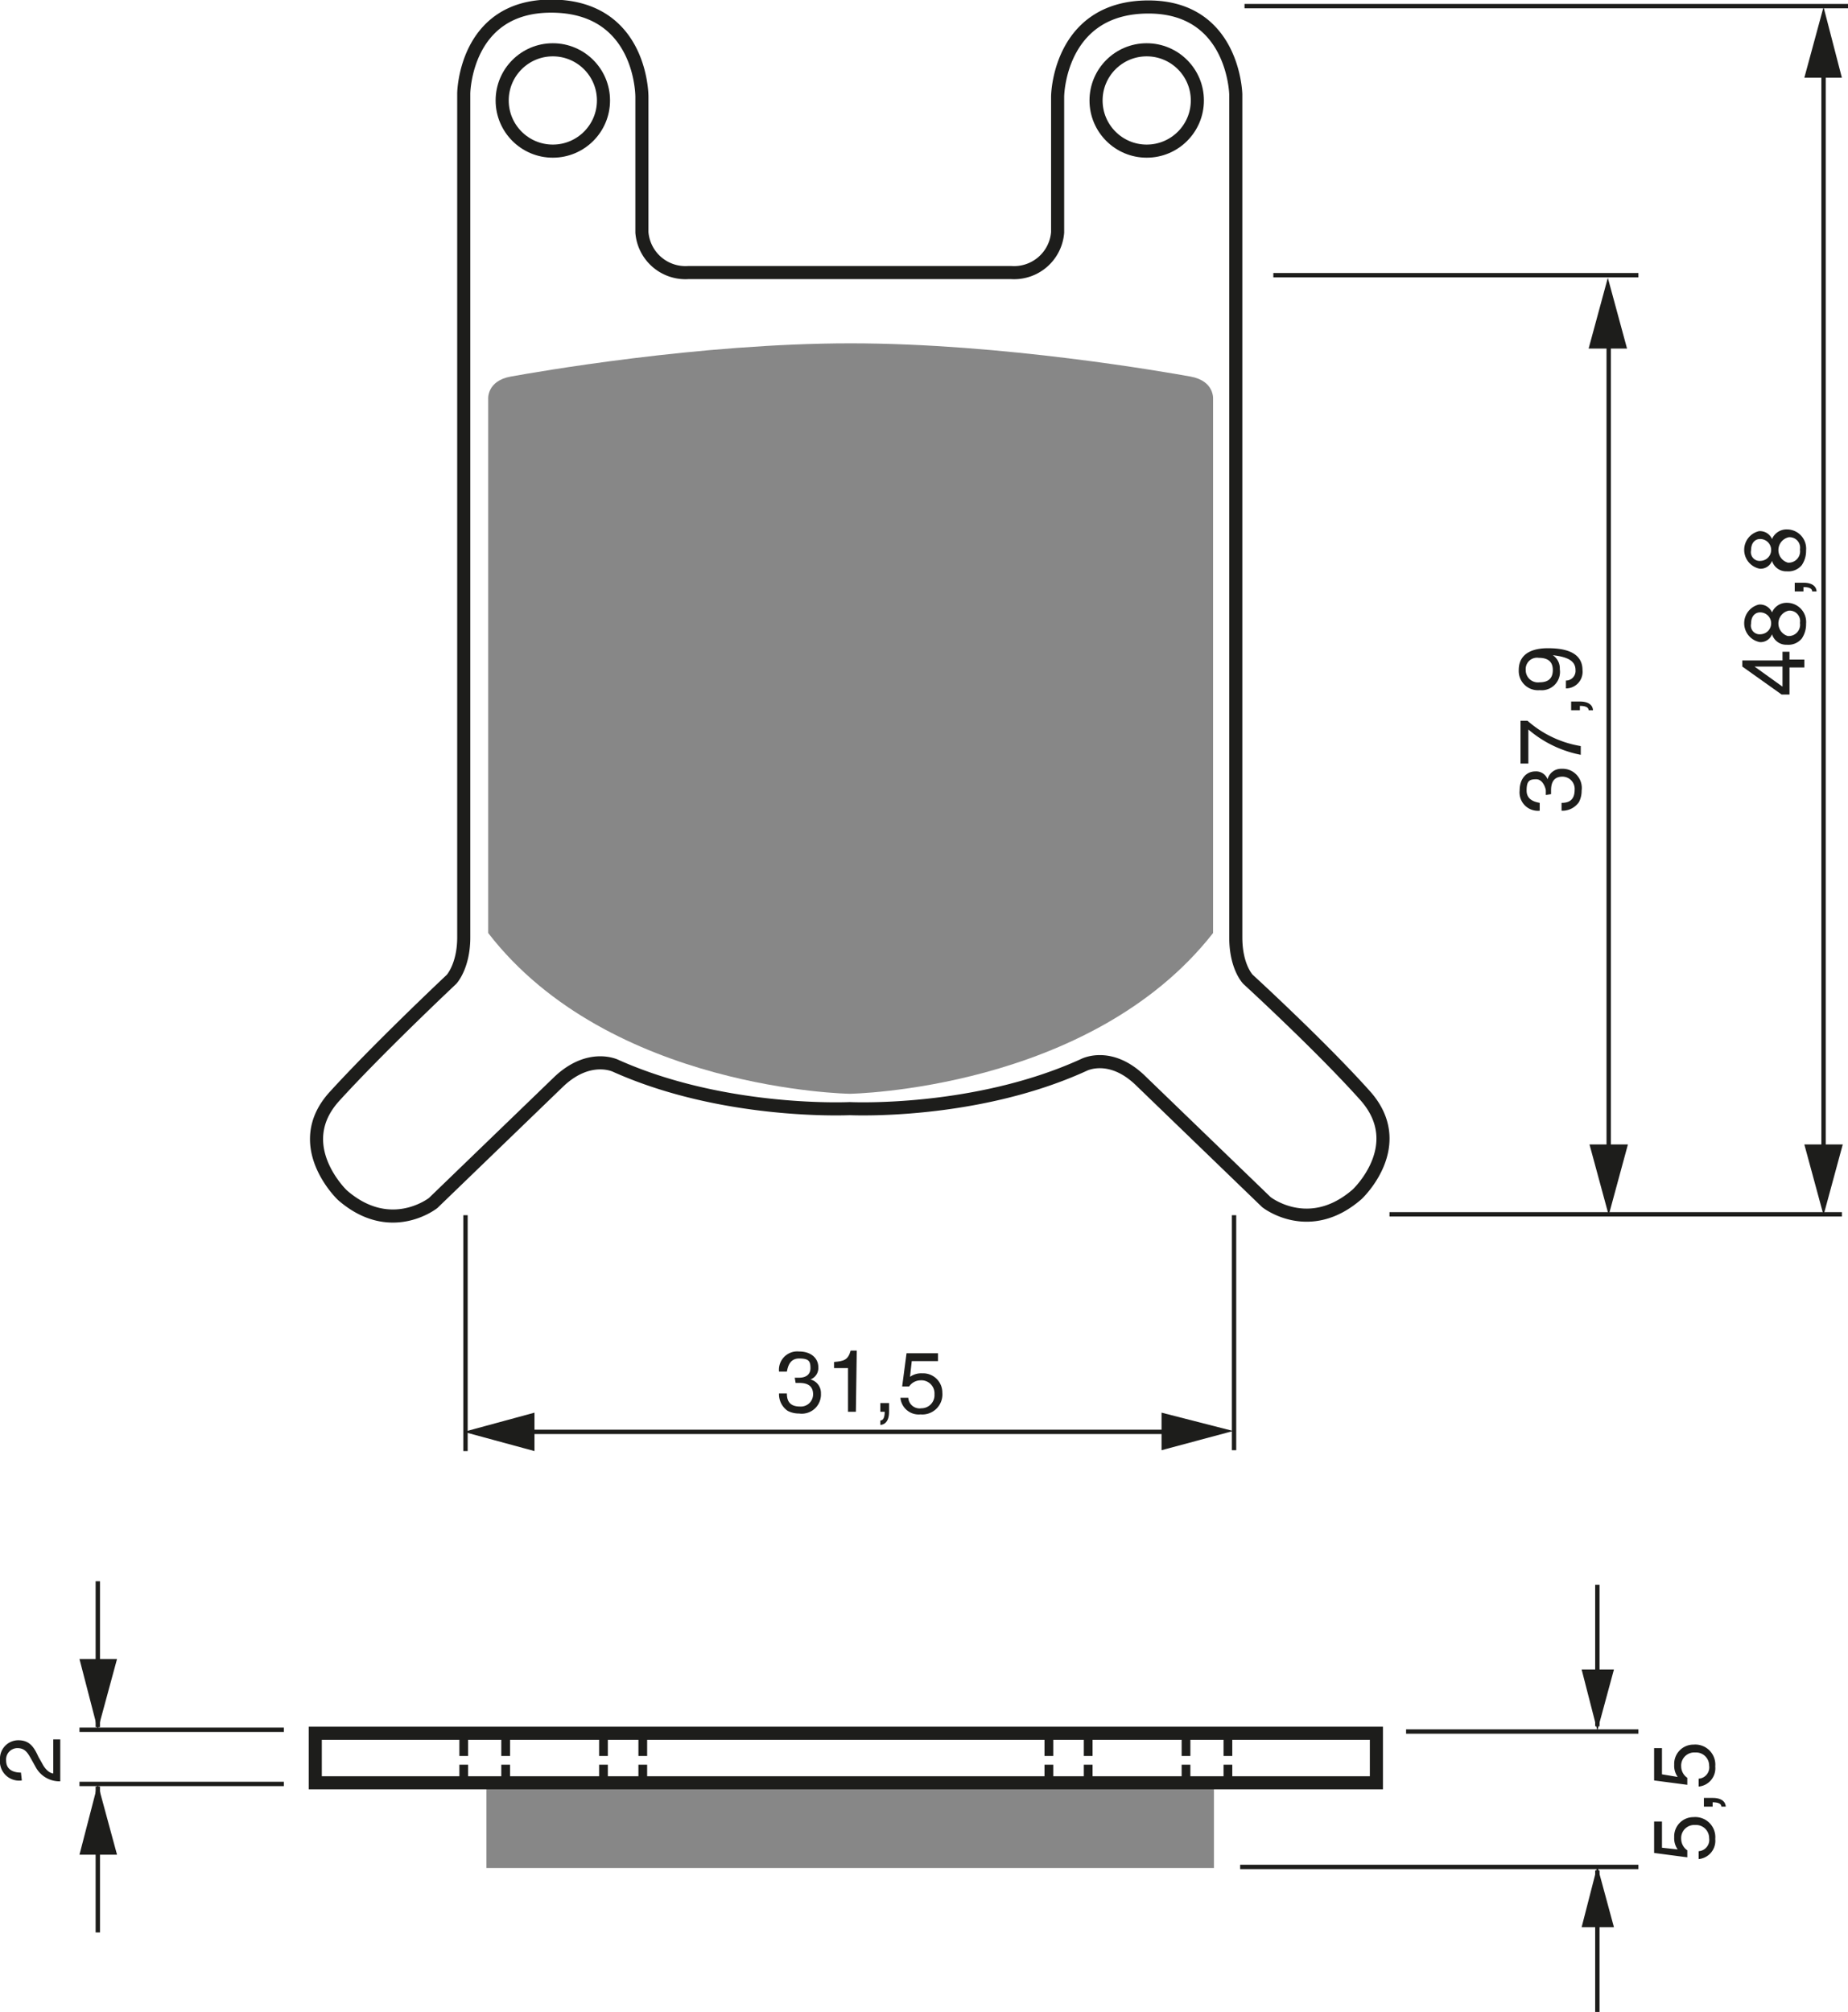 <?xml version="1.0" encoding="UTF-8"?><svg xmlns="http://www.w3.org/2000/svg" width="2116" height="2303" viewBox="0 0 211.6 230.3"><defs><style>.a,.d,.e{fill:none;stroke:#1d1d1b;}.a{stroke-width:1.5px;}.b{fill:#878787;}.c{fill:#1d1d1b;}.d{stroke-width:0.5px;}.e{stroke-dasharray:2 1;}</style></defs><title>159</title><rect width="100%" height="100%" fill="white"/><circle class="a" cx="63.3" cy="11.5" r="5.8"/><path class="a" d="M268.5,283.8s14.3.7,26.8-5c0,0,3-1.6,6.5,1.8l14.4,13.9s4.9,3.9,10.4-.9c0,0,6-5.6.9-11.3S314.1,269,314.1,269s-1.4-1.4-1.4-4.8V167.7s-.2-10-10-10S292.3,167,292.3,168v15.5a5,5,0,0,1-5.3,4.6H250a5,5,0,0,1-5.3-4.6V168c0-1.1-.5-10.4-10.4-10.4s-10,10-10,10v96.6c0,3.3-1.4,4.8-1.4,4.8s-8.3,7.8-13.4,13.4.9,11.3.9,11.3c5.5,4.8,10.4.9,10.4.9l14.4-13.9c3.5-3.3,6.5-1.8,6.5-1.8C254.2,284.5,268.5,283.8,268.5,283.8Z" transform="translate(-171.2 -156.9)"/><circle class="a" cx="131.3" cy="11.5" r="5.8"/><path class="b" d="M268.5,282.1s27.5-.4,41.6-18.4V202.6s.2-2.1-2.6-2.6-21.5-3.8-38.9-3.8-36.1,3.3-38.9,3.8-2.6,2.6-2.6,2.6v61.1C241,281.7,268.5,282.1,268.5,282.1Z" transform="translate(-171.2 -156.9)"/><path class="c" d="M173.7,360.7a2.2,2.2,0,0,1-2.5-2.4,2.1,2.1,0,0,1,2.1-2.2c1.3,0,1.8.8,2.3,1.9l.4.7c.5,1,1.1,1.2,1.3,1.2V356h.8v4.8a3.1,3.1,0,0,1-2.8-1.6l-.5-.9c-.4-.7-.7-1.3-1.6-1.3a1.3,1.3,0,0,0-1.3,1.4c0,1.3,1.2,1.4,1.7,1.4Z" transform="translate(-171.2 -156.9)"/><line class="d" x1="182.9" y1="197.6" x2="182.9" y2="181.4"/><polygon class="c" points="181.1 191.1 182.9 198.1 184.8 191.1 181.1 191.1"/><line class="d" x1="182.9" y1="214.1" x2="182.9" y2="230.3"/><polygon class="c" points="181.1 220.6 182.9 213.6 184.8 220.6 181.1 220.6"/><line class="d" x1="161" y1="198.2" x2="187.6" y2="198.2"/><line class="d" x1="142" y1="213.7" x2="187.6" y2="213.7"/><path class="c" d="M363.3,368.6a2.2,2.2,0,0,1-.4-1.4,2.2,2.2,0,0,1,2.2-2.3,2.3,2.3,0,0,1,2.5,2.5,2.1,2.1,0,0,1-1.9,2.3v-.9a1.3,1.3,0,0,0,1.2-1.5,1.5,1.5,0,0,0-1.6-1.5,1.5,1.5,0,0,0-1.6,1.6,1.6,1.6,0,0,0,.7,1.3v.8l-3.8-.5v-3.6h.9v3Z" transform="translate(-171.2 -156.9)"/><path class="c" d="M366.3,363.7v-1h1c1.4,0,1.5.8,1.5,1h-.5c0-.4-.5-.5-1-.5v.5Z" transform="translate(-171.2 -156.9)"/><path class="c" d="M363.3,360.3a2.2,2.2,0,0,1-.4-1.4,2.2,2.2,0,0,1,2.2-2.3,2.3,2.3,0,0,1,2.5,2.5,2.1,2.1,0,0,1-1.9,2.3v-.9a1.3,1.3,0,0,0,1.2-1.5,1.5,1.5,0,0,0-1.6-1.5,1.5,1.5,0,0,0-1.6,1.6,1.6,1.6,0,0,0,.7,1.3v.8l-3.8-.5V357h.9v3Z" transform="translate(-171.2 -156.9)"/><line class="d" x1="32.5" y1="198" x2="9.1" y2="198"/><line class="d" x1="32.5" y1="204.2" x2="9.1" y2="204.2"/><line class="d" x1="11.2" y1="197.7" x2="11.2" y2="181"/><polygon class="c" points="9.1 189.9 11.2 198 13.4 189.9 9.1 189.9"/><line class="d" x1="11.2" y1="204.5" x2="11.2" y2="221.2"/><polygon class="c" points="9.1 212.3 11.2 204.2 13.4 212.3 9.1 212.3"/><line class="e" x1="53.1" y1="204" x2="53.1" y2="198.3"/><line class="e" x1="57.9" y1="204" x2="57.9" y2="198.3"/><line class="e" x1="69.1" y1="204" x2="69.1" y2="198.3"/><line class="e" x1="73.6" y1="204" x2="73.6" y2="198.3"/><line class="e" x1="140.6" y1="204" x2="140.6" y2="198.3"/><line class="e" x1="135.8" y1="204" x2="135.8" y2="198.3"/><line class="e" x1="124.6" y1="204" x2="124.6" y2="198.3"/><line class="e" x1="120.1" y1="204" x2="120.1" y2="198.3"/><line class="d" x1="137.4" y1="163.9" x2="58.8" y2="163.9"/><polygon class="c" points="61.2 161.7 53.1 163.9 61.2 166.1 61.2 161.7"/><polygon class="c" points="133 166 141.2 163.8 133 161.7 133 166"/><line class="d" x1="53.3" y1="139.1" x2="53.3" y2="166.1"/><line class="d" x1="141.3" y1="139.1" x2="141.3" y2="166"/><path class="c" d="M262.2,314.6h.5c.7,0,1.3-.3,1.3-1.1s-.2-1.1-1.3-1.1-1.3,1-1.4,1.5h-.9a2.1,2.1,0,0,1,2.3-2.3c1.4,0,2.2.8,2.2,1.8a1.4,1.4,0,0,1-.9,1.4h0a1.6,1.6,0,0,1,1.2,1.6,2.2,2.2,0,0,1-2.5,2.3,2.8,2.8,0,0,1-1.3-.3,2.3,2.3,0,0,1-1-2h.9c0,.7.2,1.5,1.5,1.5a1.4,1.4,0,0,0,1.5-1.4c0-1.2-1-1.3-1.6-1.3h-.4Z" transform="translate(-171.2 -156.9)"/><path class="c" d="M269.2,318.5h-.9v-5h-1.6v-.7c1.1-.1,1.6-.2,1.9-1.3h.7Z" transform="translate(-171.2 -156.9)"/><path class="c" d="M272,317.5h1v1c0,1.4-.8,1.5-1,1.5v-.5c.4,0,.5-.5.5-1H272Z" transform="translate(-171.2 -156.9)"/><path class="c" d="M275.4,314.5a2.2,2.2,0,0,1,1.4-.4,2.2,2.2,0,0,1,2.3,2.2,2.3,2.3,0,0,1-2.5,2.5,2.1,2.1,0,0,1-2.3-1.9h.9a1.3,1.3,0,0,0,1.5,1.2,1.5,1.5,0,0,0,1.5-1.6,1.5,1.5,0,0,0-1.6-1.6,1.6,1.6,0,0,0-1.3.7h-.8l.5-3.8h3.6v.9h-3Z" transform="translate(-171.2 -156.9)"/><line class="d" x1="187.6" y1="31.5" x2="145.8" y2="31.5"/><line class="d" x1="211.6" y1="0.7" x2="142.5" y2="0.7"/><line class="d" x1="210.9" y1="139" x2="159.1" y2="139"/><line class="d" x1="184.2" y1="38" x2="184.2" y2="132.7"/><polygon class="c" points="182 131 184.2 139.1 186.4 131 182 131"/><polygon class="c" points="186.3 39.9 184.1 31.8 181.9 39.9 186.3 39.9"/><line class="d" x1="208.8" y1="6.6" x2="208.8" y2="132.7"/><polygon class="c" points="206.6 131 208.8 139.1 211 131 206.6 131"/><polygon class="c" points="210.9 8.9 208.8 0.8 206.6 8.9 210.9 8.9"/><path class="c" d="M348.2,247.9c0-.1,0-.3,0-.5s-.3-1.3-1.1-1.3-1.1.2-1.1,1.3,1,1.3,1.5,1.4v.9a2.1,2.1,0,0,1-2.3-2.3c0-1.4.8-2.2,1.8-2.2a1.4,1.4,0,0,1,1.4.9h0a1.6,1.6,0,0,1,1.6-1.2,2.2,2.2,0,0,1,2.3,2.5,2.8,2.8,0,0,1-.3,1.3,2.3,2.3,0,0,1-2,1v-.9c.7,0,1.5-.2,1.5-1.5a1.4,1.4,0,0,0-1.4-1.5c-1.2,0-1.3,1-1.3,1.6s0,.3,0,.4Z" transform="translate(-171.2 -156.9)"/><path class="c" d="M345.3,244.3v-4.9h.8a12.2,12.2,0,0,0,6.1,2.9v1a13,13,0,0,1-6-2.9v3.9Z" transform="translate(-171.2 -156.9)"/><path class="c" d="M351.1,238.2v-1h1c1.4,0,1.5.8,1.5,1h-.5c0-.4-.5-.5-1-.5v.5Z" transform="translate(-171.2 -156.9)"/><path class="c" d="M347.5,235.9a2.2,2.2,0,0,1-2.4-2.3c0-2.2,2.1-2.5,3.3-2.5s4,.1,4,2.5a1.9,1.9,0,0,1-1.9,2.1v-.9a1.1,1.1,0,0,0,1.1-1.2c0-1-.8-1.5-2.6-1.7h0a1.8,1.8,0,0,1,.8,1.6A2.1,2.1,0,0,1,347.5,235.9Zm-.1-3.7a1.3,1.3,0,0,0-1.5,1.4,1.4,1.4,0,0,0,1.6,1.4c1.3,0,1.5-.8,1.5-1.4S348.8,232.2,347.4,232.2Z" transform="translate(-171.2 -156.9)"/><path class="c" d="M376.1,232.4h1.7v.9h-1.7v3.1h-.9l-4.5-3.2v-.7h4.6v-1h.8Zm-.8,3.1v-2.3h-3.2Z" transform="translate(-171.2 -156.9)"/><path class="c" d="M374.1,227a1.8,1.8,0,0,1,1.7-1.1,2.2,2.2,0,0,1,2.2,2.4,2.9,2.9,0,0,1-.5,1.7,2,2,0,0,1-1.7.7,1.7,1.7,0,0,1-1.7-1.2,1.4,1.4,0,0,1-1.4.9,2.2,2.2,0,0,1-.1-4.3A1.5,1.5,0,0,1,374.1,227Zm-1.4,0c-.4,0-1,.3-1,1.3a1,1,0,0,0,1.1,1.2,1.2,1.2,0,0,0-.1-2.5Zm3.2,2.7a1.3,1.3,0,0,0,1.4-1.5,1.2,1.2,0,0,0-1.3-1.4,1.5,1.5,0,0,0-.1,2.9Z" transform="translate(-171.2 -156.9)"/><path class="c" d="M376.7,224.6v-1h1c1.4,0,1.5.8,1.5,1h-.5c0-.4-.5-.5-1-.5v.5Z" transform="translate(-171.2 -156.9)"/><path class="c" d="M374.1,218.6a1.8,1.8,0,0,1,1.7-1.1,2.2,2.2,0,0,1,2.2,2.4,2.9,2.9,0,0,1-.5,1.7,2,2,0,0,1-1.7.7,1.7,1.7,0,0,1-1.7-1.2,1.4,1.4,0,0,1-1.4.9,2.2,2.2,0,0,1-.1-4.3A1.5,1.5,0,0,1,374.1,218.6Zm-1.4,0c-.4,0-1,.3-1,1.3a1,1,0,0,0,1.1,1.2,1.2,1.2,0,0,0-.1-2.5Zm3.2,2.7a1.3,1.3,0,0,0,1.4-1.5,1.2,1.2,0,0,0-1.3-1.4,1.5,1.5,0,0,0-.1,2.9Z" transform="translate(-171.2 -156.9)"/><rect class="b" x="55.7" y="203.9" width="83.3" height="9.92"/><rect class="a" x="36.1" y="198.4" width="121.5" height="5.67"/></svg>